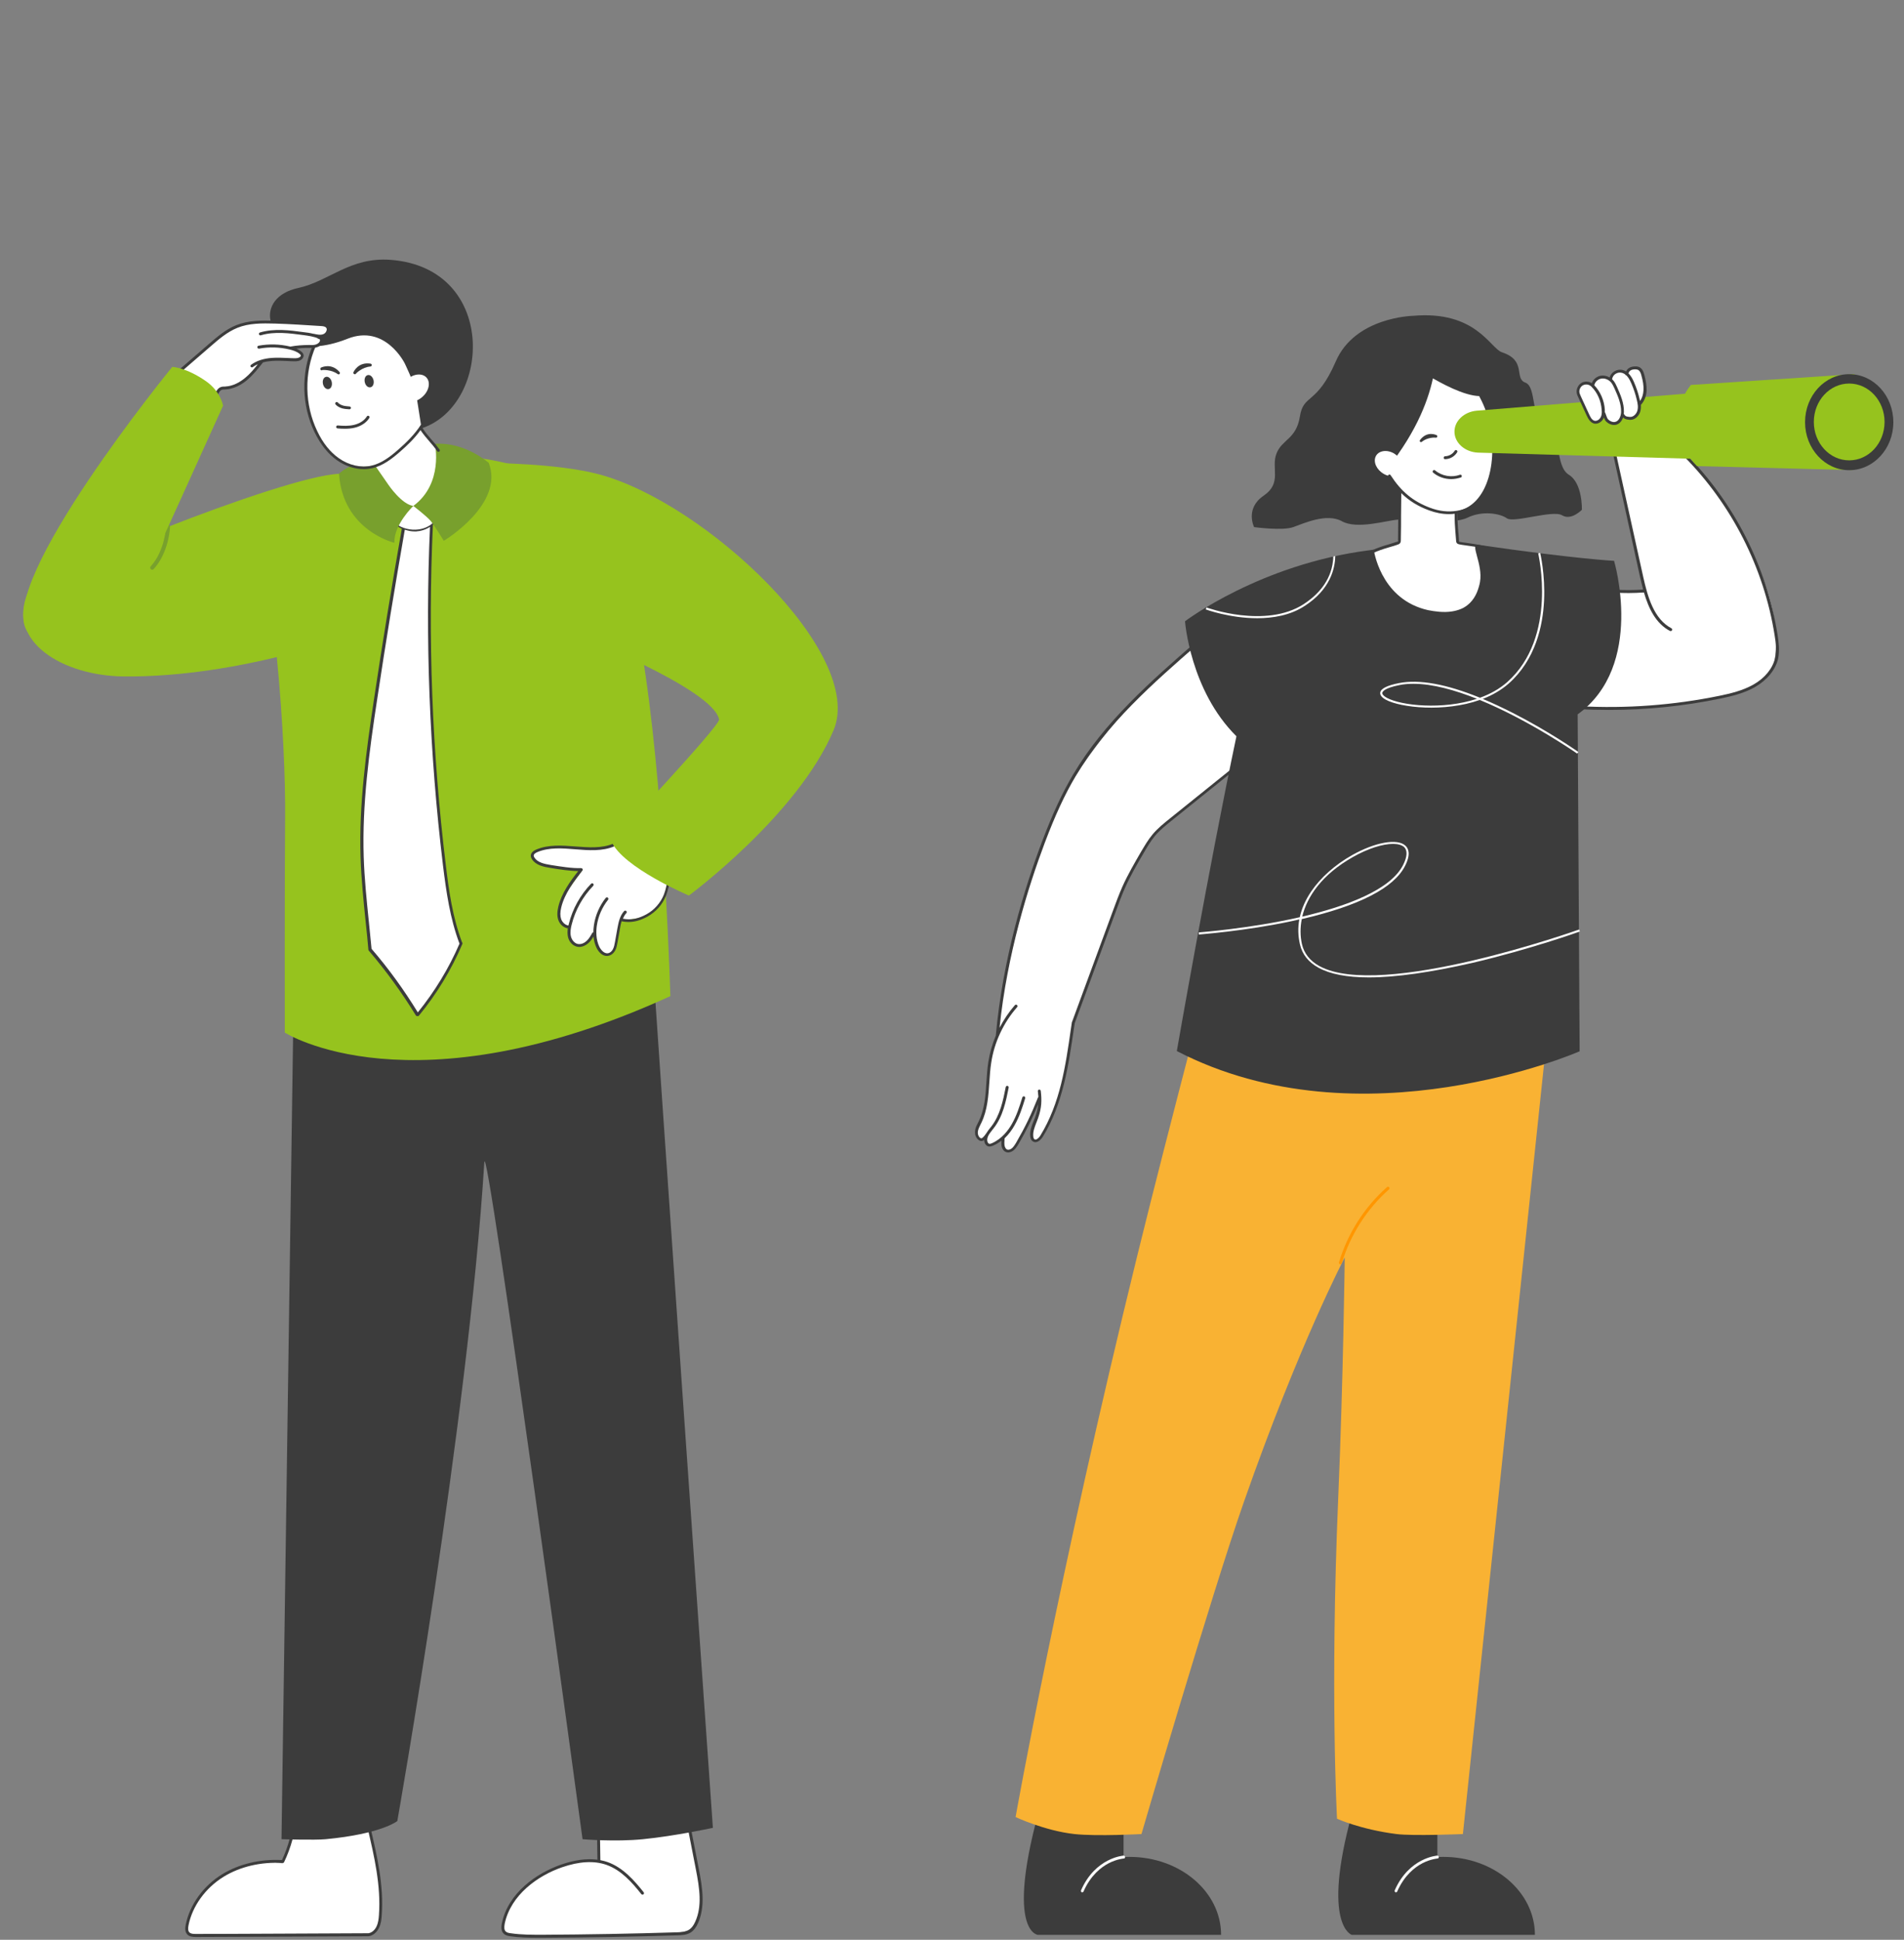 <?xml version="1.0" encoding="utf-8"?>
<!-- Generator: Adobe Illustrator 24.3.0, SVG Export Plug-In . SVG Version: 6.00 Build 0)  -->
<svg version="1.1" xmlns="http://www.w3.org/2000/svg" xmlns:xlink="http://www.w3.org/1999/xlink" x="0px" y="0px"
	 viewBox="0 0 1626 1656.4" style="enable-background:new 0 0 1626 1656.4;" xml:space="preserve">
<rect x="0" y="0" width="1626" height="1656.4" fill="#808080" stroke="none"/>
<style type="text/css">
	.st0{fill:#3C3C3C;}
	.st1{fill:#FAFAFA;}
	.st2{fill:#FFFFFF;}
	.st3{fill:none;stroke:#3C3C3C;stroke-width:2.5;stroke-linecap:round;stroke-miterlimit:10;}
	.st4{fill:none;stroke:#3C3C3C;stroke-width:2.5;stroke-linecap:round;stroke-linejoin:round;stroke-miterlimit:10;}
	.st5{fill:#F9B233;}
	.st6{fill:none;stroke:#FF9600;stroke-width:2.5;stroke-linecap:round;stroke-linejoin:round;stroke-miterlimit:10;}
	.st7{fill:#96C31E;}
	.st8{fill:#78A02D;}
	.st9{fill:#FF9600;}
</style>
<g id="Ebene_x5F_1">
</g>
<g id="Ebene_2">
	<g id="Frau">
		<g id="Schuhe">
			<g id="Schuh_x5F_rechts">
				<path class="st0" d="M1227.5,1549.2v36.6c1.7-0.1,3.4-0.2,5.1-0.2c43.2,0,78.2,29.8,78.2,66.6h-83.3h-73.1c0,0-25.9-8.1,0-103
					C1159.5,1530.5,1227.5,1549.2,1227.5,1549.2z"/>
				<path class="st1" d="M1192.1,1615.9c0.4,0,0.9-0.3,1.1-0.7c6.1-13.9,15.1-20.8,21.6-24.2c7.1-3.6,12.7-4,12.8-4
					c0.7,0,1.2-0.6,1.1-1.3c0-0.7-0.6-1.2-1.2-1.2c-0.2,0-24.1,1.6-36.4,29.6c-0.3,0.6,0,1.4,0.6,1.7
					C1191.8,1615.9,1191.9,1615.9,1192.1,1615.9z"/>
			</g>
			<g id="Schuh_x5F_links">
				<path class="st0" d="M959.5,1549.2v36.6c1.7-0.1,3.4-0.2,5.1-0.2c43.2,0,78.2,29.8,78.2,66.6h-83.3h-73.1c0,0-27.1-2,0-103
					C891.4,1530.4,959.5,1549.2,959.5,1549.2z"/>
				<path class="st1" d="M924.2,1615.9c0.4,0,0.9-0.3,1.1-0.7c6.1-13.9,15.1-20.8,21.6-24.2c7.1-3.6,12.7-4,12.8-4
					c0.7,0,1.2-0.6,1.1-1.3c0-0.7-0.6-1.2-1.2-1.2c-0.2,0-24.1,1.6-36.4,29.6c-0.3,0.6,0,1.4,0.6,1.7
					C923.8,1615.9,924,1615.9,924.2,1615.9z"/>
			</g>
		</g>
		<g id="Arm_x5F_links">
			<path class="st2" d="M987.7,709.8c24.7-22.5,132.4-104.9,132.4-104.7l-41.9-99.4c0,0-144.7,92.8-186.7,211.8
				c-34.3,97.1-39.5,166-39.3,166.3c-8.2,16.6-8.7,35.8-10.2,54.2c-0.5,5.6-1.1,11.4-3.6,16.5c-1.4,2.7-3.3,5.2-4.5,8
				s-1.4,6.3,0.4,8.8s6.2,2.9,7.8,0.2c-1.6,1.9,0.1,5.2,2.5,5.9c2.4,0.7,5-0.5,7.1-1.9c2.8-1.8,5.3-4.2,6.7-6.6
				c-0.1,2.6-1.2,5.1-1.3,7.7s0.9,5.6,3.4,6.4c3.2,0.9,5.9-2.4,7.5-5.2c8-13.8,14.9-28.3,20-43c0.4,8-1,16-4.1,23.4
				c-1.7,4-3.9,8.1-3.1,12.3c0.3,1.8,1.6,3.8,3.5,3.9c1.2,0.1,2.2-0.6,3.1-1.4c2-1.7,3.5-3.8,4.6-6c10-19.5,16.4-40.8,19.3-62.1
				c2.4-8.7,2.2-18,4.2-26.8c1.1-4.8,2.8-9.4,4.5-14c6.5-17.7,13.1-35.4,19.7-53.3c4-10.9,8-21.7,12-32.6c2-5.5,4.1-11,6.4-16.5
				c6.8-15.9,15.8-30.8,24.7-45.5C984.2,713.6,986.2,711.2,987.7,709.8z"/>
			<path class="st0" d="M1074.6,639.8c-0.4-0.5-1.2-0.6-1.8-0.2l-73.7,59.3c-5.1,4.1-10.5,8.4-14.8,13.6c-3.9,4.6-6.9,9.9-9.9,14.9
				c-5.5,9.5-11.2,19.3-15.8,29.5c-2.9,6.6-5.5,13.5-7.9,20.1c-5.9,16-11.8,32.1-17.7,48.1c-5.9,16.1-11.8,32.1-17.7,48.1
				c0,0,0,0.1,0,0.1c0,0,0,0.1,0,0.1l-0.7,4.7c-4.7,32.8-9.2,63.8-26.1,91.5c-1.1,1.8-2.7,3.2-3.9,3.5c-0.5,0.1-0.9,0-1.2-0.3
				c-0.5-0.4-0.9-1.2-1-2.4c-0.4-4,1.1-7.8,2.7-11.9c0.5-1.2,1-2.5,1.4-3.7c3.2-9,3.2-15.6,2.3-23.3c-0.1-0.7-0.7-1.2-1.4-1.1
				c-0.7,0.1-1.2,0.7-1.1,1.4c0.2,1.7,0.4,3.3,0.5,4.9c-0.2,0.1-0.3,0.3-0.4,0.5c-5.7,14.4-10.9,25.2-18.6,38.5
				c-1.5,2.5-3,4.9-5.3,5.8c-0.5,0.2-1.4,0.4-2.1,0.2c-1.5-0.4-2.4-2.3-2.6-4c-0.1-1.3-0.1-2.6,0-3.9c0-0.6,0-1.2,0.1-1.8
				c3.7-3.5,6.5-7.5,8.4-10.9c4.2-7.3,6.8-15.4,9.2-23.3c0.2-0.7-0.2-1.4-0.8-1.6c-0.7-0.2-1.4,0.2-1.6,0.8
				c-2.4,7.7-4.9,15.7-9,22.8c-3.1,5.5-8.6,12.7-17,16.4c-0.9,0.4-1.8,0.7-2.5,0.4c-0.6-0.2-1-0.8-1.3-1.7c-0.6-2,0-3.9,1.1-5.9
				c0.4-0.6,0.8-1.2,1.3-1.9c0,0,0-0.1,0.1-0.1c0.6-0.8,1.3-1.7,1.9-2.5c0.3-0.3,0.6-0.7,0.8-1c8-10.1,10.6-23.2,12.9-34.8
				c0.1-0.7-0.3-1.3-1-1.5c-0.7-0.1-1.3,0.3-1.5,1c-2.2,11.3-4.8,24.1-12.4,33.8c-0.3,0.3-0.5,0.7-0.8,1c-1.2,1.5-2.4,3-3.4,4.7
				c-1.6,2.3-3.2,4.2-4.2,4.3c-0.1,0-0.5,0.1-1.2-0.5c-1.5-1.2-2.2-3.5-1.7-5.9c0.4-1.9,1.3-3.6,2.2-5.5c0.2-0.5,0.5-1,0.7-1.4
				c5.2-10.7,6-22.9,6.8-34.6c0.4-5.5,0.7-11.2,1.6-16.7c2.6-17.4,10.5-34.2,22.1-47.4c0.5-0.5,0.4-1.3-0.1-1.8
				c-0.5-0.5-1.3-0.4-1.8,0.1c-5.1,5.8-9.5,12.4-13.1,19.3c6.5-62.9,24.4-120.1,38.5-157.6c9-23.9,17.2-41.5,26.5-57.3
				c26.5-44.7,66.1-79.3,104.5-112.8c0.5-0.5,0.6-1.2,0.1-1.8c-0.5-0.5-1.2-0.6-1.8-0.1c-38.5,33.6-78.4,68.4-105,113.4
				c-9.4,15.9-17.6,33.6-26.7,57.7c-14.7,39-33.4,99.3-39.3,165.2c0,0,0,0,0,0c-3,7.2-5.2,14.8-6.4,22.5c-0.9,5.6-1.2,11.4-1.6,16.9
				c-0.7,11.5-1.5,23.3-6.5,33.6c-0.2,0.5-0.5,0.9-0.7,1.4c-1,1.9-2,3.9-2.4,6.1c-0.7,3.3,0.4,6.6,2.6,8.4c0.9,0.7,1.7,1.1,2.6,1.1
				c0.2,0,0.3,0,0.5,0c0.7-0.1,1.4-0.4,2-0.9c0,0.7,0.1,1.4,0.3,2.1c0.5,1.6,1.5,2.8,2.8,3.3c0.5,0.2,1,0.2,1.4,0.2
				c1.1,0,2.1-0.4,3-0.7c2.7-1.2,5.1-2.6,7.2-4.3c-0.1,1.2-0.1,2.4,0,3.7c0.2,2.4,1.5,5.4,4.4,6.2c0.4,0.1,0.9,0.2,1.3,0.2
				c0.8,0,1.6-0.2,2.4-0.5c3.1-1.2,4.9-4.1,6.6-6.9c6.7-11.6,11.8-21.8,16.7-33.8c-0.3,3.3-1.1,6.8-2.5,10.8
				c-0.4,1.2-0.9,2.4-1.4,3.6c-1.7,4.2-3.4,8.5-2.9,13.1c0.2,1.9,0.9,3.3,2,4.1c0.7,0.5,1.5,0.8,2.4,0.8c0.3,0,0.5,0,0.8-0.1
				c2.3-0.4,4.4-2.7,5.6-4.6c17.2-28.1,21.9-60.8,26.5-92.4l0.7-4.5c5.8-15.9,11.7-31.9,17.6-47.9c5.9-16.1,11.9-32.2,17.7-48.1
				c2.4-6.6,4.9-13.4,7.8-19.9c4.5-10.1,10.2-19.9,15.7-29.3c2.9-5,5.9-10.1,9.6-14.6c4.2-5,9.4-9.2,14.5-13.3l73.7-59.3
				C1074.9,641.1,1075,640.3,1074.6,639.8z"/>
		</g>
		<g id="Kopf">
			<path class="st0" d="M1206.5,269.7c0,0-49.3,1-65.7,38.8s-27.6,27.5-30.7,47.1s-15.2,19.3-20,31.7s5.1,25.1-11,36
				c-16.1,11-8.1,26.8-8.1,26.8s24.2,3.3,33.4,0c9.3-3.3,28.6-12.2,41.6-5s37.9-0.7,48-1.4c10.1-0.8,46.4,4.7,59.1-1.6
				c12.7-6.3,28-3.7,33.8,0.5c5.8,4.2,39.2-7.4,47.1-2.6s16.9-4.7,16.9-4.7s0.8-22.6-11.1-29.9c-12-7.4-5.8-34.9-19.4-40.8
				c-13.6-5.9-7.8-34.3-17.8-37.9c-9.9-3.7,1.5-18.9-20-25.9C1272.6,297.4,1260.4,264.9,1206.5,269.7z"/>
			<path class="st2" d="M1178.2,391.9c16.5,35.9,49.7,54.6,74.1,41.8c24.5-12.8,27.6-58.3,14.5-88.1c-15.9-36.2-49.7-54.6-74.1-41.8
				C1168.2,316.6,1161.7,356,1178.2,391.9z"/>
			<path class="st0" d="M1268.4,337.8c0,0-14.9-31.6-32.7-39.5c-3.8-1.7-6.9-2.9-9.5-3.7c-0.3-4.3-0.8-6.5-0.8-6.5s-63,16.8-62.6,54
				c0.4,37.2,17.4,63.6,17.4,63.6c27.6-32.9,39-61.7,43.5-82.6C1237,330.7,1256.6,340.4,1268.4,337.8z"/>
			<path class="st2" d="M1181.8,404.7c6.2,3.5,13.2,2.4,15.6-2.4c2.4-4.8-1.8-12.1-6.9-15.1c-6.2-3.6-13.2-2.4-15.6,2.4
				C1172.5,394.5,1175.6,401.2,1181.8,404.7z"/>
			<path class="st2" d="M1196.6,537.7l30,3.4c5.3,0,63.9-24.9,69.1-42c8.2-27-33.1-33.6-46.8-35c-2.4-0.3-4.3-2.4-4.3-5.1v-37.6
				c0-11.4-8.7-20.7-19.4-20.7h-11c-10.7,0-19.4,9.3-19.4,20.7v37c0,3.1-2,5.7-4.8,6.5c-8.7,2.3-26.4,7.8-25.6,13.3
				C1167.2,497.1,1190.7,537.7,1196.6,537.7z"/>
			<path class="st0" d="M1290.1,474.6c-15.1-8-29.5-9.9-38.1-11.1c-2.3-0.3-4.1-0.5-5.3-0.8c-0.1,0-0.5-0.1-0.6-0.2
				c0-0.1-0.1-0.4-0.1-0.6c-0.2-3.9-0.5-6.5-0.7-8.8c-0.4-4.3-0.6-7.1-0.5-14.5c0,0,0,0,0,0c7.7-1.3,14.9-4.7,20.6-10.1
				c0.5-0.5,0.5-1.3,0.1-1.8c-0.5-0.5-1.3-0.5-1.8-0.1c-11,10.3-26.9,12.9-42.4,7c-14.7-5.5-24.7-13.9-33.7-27.8
				c-0.4-0.6-1.1-0.8-1.7-0.4c-0.6,0.4-0.7,1.1-0.4,1.7c2.8,4.3,5.7,8.2,8.8,11.5c-0.2,8-0.2,14.7-0.2,21.2c0,6.5-0.1,13.2-0.2,21.3
				c0,0.3,0,0.9-0.2,1.1c-0.1,0.2-0.7,0.4-1,0.5c-1.8,0.6-3.8,1.2-6,1.9c-6.9,2-15.5,4.6-24.9,10.8c-0.6,0.4-0.7,1.2-0.3,1.7
				c0.2,0.4,0.6,0.6,1,0.6c0.2,0,0.5-0.1,0.7-0.2c9-6,17.1-8.4,24.2-10.5c2.1-0.6,4.2-1.2,6.1-1.9c0.6-0.2,1.6-0.5,2.2-1.4
				c0.6-0.8,0.6-1.8,0.6-2.5c0.2-8.1,0.2-14.9,0.2-21.4c0-5.8,0.1-11.7,0.2-18.7c6.6,6.5,14.2,11.2,23.7,14.7
				c5.6,2.1,11.4,3.2,17,3.2c1.7,0,3.3-0.1,4.9-0.3c-0.1,7.2,0.2,10.1,0.5,14.4c0.2,2.3,0.4,4.9,0.7,8.7c0,0.5,0.1,1.3,0.6,1.9
				c0.6,0.8,1.5,1,2,1.1c1.4,0.3,3.2,0.6,5.6,0.9c8.4,1.1,22.5,3,37.3,10.8c0.2,0.1,0.4,0.1,0.6,0.1c0.4,0,0.9-0.2,1.1-0.7
				C1290.9,475.7,1290.7,474.9,1290.1,474.6z"/>
			<g id="Gesicht">
				<path class="st0" d="M1226.7,373.7c0.3-0.1,0.6-0.4,0.7-0.7c0.2-0.6-0.1-1.3-0.7-1.5c-0.3-0.1-7.9-3.8-14,4.2
					c-0.4,0.5-0.3,1.2,0.1,1.6c0.5,0.4,1.1,0.3,1.5-0.1c4.8-3.9,11.3-3.6,11.6-3.5C1226.3,373.7,1226.5,373.7,1226.7,373.7z"/>
				<path class="st0" d="M1239.3,409.1c-5.6,0-11.1-1.9-15.4-5.5c-0.5-0.4-0.6-1.2-0.1-1.8c0.4-0.5,1.2-0.6,1.8-0.1
					c5.7,4.8,14.1,6.3,21.1,3.7c0.6-0.2,1.4,0.1,1.6,0.7c0.2,0.6-0.1,1.4-0.7,1.6C1244.8,408.6,1242,409.1,1239.3,409.1z"/>
				<path class="st0" d="M1234.1,392.1c-0.7,0-1.2-0.5-1.2-1.2c0-0.7,0.5-1.3,1.2-1.3c3.3-0.1,6.5-1.9,8.2-4.7
					c0.4-0.6,1.1-0.8,1.7-0.4c0.6,0.4,0.8,1.1,0.4,1.7C1242.2,389.8,1238.3,392,1234.1,392.1
					C1234.1,392.1,1234.1,392.1,1234.1,392.1z"/>
			</g>
		</g>
		<g id="Hose">
			<path class="st5" d="M1324.8,849.8l-75.5,716.3c0,0-42.7,1.8-56.7,0c-30.8-3.9-50.8-13.1-50.8-13.1s-6-109.5,1-273.2
				c4.4-103.5,5.6-206.1,5.6-206.1s-38.9,74-86.1,208.7c-28.4,81.1-87.5,283.7-87.5,283.7s-37.8,2.1-57.3,0
				c-25.3-2.8-50.2-14.5-50.2-14.5s36.1-203.5,103.9-479.3c27.4-111.4,71.6-277.9,71.6-277.9L1324.8,849.8z"/>
			<path class="st9" d="M1144.7,1079.6c-0.1,0-0.2,0-0.4-0.1c-0.7-0.2-1-0.9-0.8-1.6c7.3-24.5,21.8-47.3,41-64.2
				c0.5-0.5,1.3-0.4,1.8,0.1c0.5,0.5,0.4,1.3-0.1,1.8c-18.8,16.6-33.1,38.9-40.3,63C1145.7,1079.2,1145.2,1079.6,1144.7,1079.6z"/>
		</g>
		<g id="Arm_x5F_rechts">
			<path class="st2" d="M1313.7,603.5c0,0,191.6,11.7,201.2-36.3c16.8-83.5-87.4-194.3-87.4-194.3l-52.8-1.3l30.1,134
				c-2.4,0.3-111.6-4.3-111.6-4.3L1313.7,603.5z"/>
			<path class="st0" d="M1376.7,383.8c-0.1-0.7,0.3-1.3,1-1.5c0.7-0.1,1.3,0.3,1.5,1l24.1,109.3c3.8,17.1,9.1,36,24.1,43.9
				c0.6,0.3,0.8,1.1,0.5,1.7c-0.2,0.4-0.7,0.7-1.1,0.7c-0.2,0-0.4,0-0.6-0.1c-12.2-6.4-18.3-19.3-22.3-32.9c-4.3,0.3-8.6,0.5-13,0.5
				c-4,0-7.9-0.1-11.8-0.4c-0.7,0-1.2-0.6-1.2-1.3c0-0.7,0.6-1.2,1.3-1.2c8,0.5,16,0.5,24-0.1c-0.9-3.4-1.7-6.9-2.5-10.2
				L1376.7,383.8z M1518,541.9c-9.2-57.9-37-112.8-78.4-154.3c-0.5-0.5-1.3-0.5-1.8,0c-0.5,0.5-0.5,1.3,0,1.8
				c41,41.2,68.6,95.5,77.7,153c1,6.1,1.9,13.1,0.4,19.5c-2,8.8-8.7,17.1-18.4,22.6c-9.1,5.2-19.7,7.7-28.9,9.6
				c-39.4,8.1-79.8,11.1-120,8.9c-0.7,0-1.3,0.5-1.3,1.2s0.5,1.3,1.2,1.3c8.6,0.5,17.2,0.7,25.8,0.7c31.8,0,63.7-3.2,94.9-9.7
				c9.4-1.9,20.3-4.5,29.7-9.9c10.2-5.9,17.4-14.7,19.6-24.2C1519.9,555.4,1519,548.2,1518,541.9z"/>
		</g>
		<g id="Fernrohr">
			<path class="st7" d="M1604,336.2l-20.6-16.7l-139.4,9.2c-1.9,2.4-3.6,4.9-5,7.5l-178,14.5c-5.4,0.5-10.1,2.7-13.5,5.9
				c-3.4,3.2-5.4,7.4-5.4,12c0,9.5,8.8,17.4,20.1,17.9l181.5,5.2c1.7,2.2,3.5,4.3,5.5,6.3l132.8,3.4c0.4-0.4,0.9-0.8,1.3-1.2
				l21.7-13.9l9-28L1604,336.2z"/>
			<path class="st0" d="M1579.2,319.5c-20.8,0-37.7,18.3-37.7,41c0,22.6,16.9,41,37.7,41s37.7-18.3,37.7-41
				C1616.9,337.8,1600,319.5,1579.2,319.5z M1579.2,393.1c-16.7,0-30.2-14.7-30.2-32.8c0-18.1,13.5-32.8,30.2-32.8
				s30.2,14.7,30.2,32.8C1609.4,378.4,1595.9,393.1,1579.2,393.1z"/>
		</g>
		<g id="Hand_x5F_rechts">
			<path class="st2" d="M1388.6,320.8c0.7-4.2,5-8.1,9-6.8c3.5,1.1,5,5.1,5.7,8.7c1.4,6.7,1.7,13.9-1.3,20c-0.5,1-1.5,2.2-2.6,1.9
				c0.8,4-0.3,8.5-3.6,11c-3.3,2.4-8.6,1.9-10.7-1.7c-0.1,4-4.1,7.5-8.1,7c-4-0.4-7.1-4.7-6.4-8.6c-0.9,2.2-1.9,4.5-3.6,6.2
				c-1.8,1.6-4.5,2.4-6.6,1.3c-1.5-0.8-2.5-2.4-3.3-3.9c-2.5-4.7-5-9.5-7.3-14.4c-1.2-2.5-2.4-5.1-2.2-7.8c0.2-2.7,2.1-5.6,4.7-5.4
				c1.7-0.6,3.6-0.6,5.3,0c0.4,0.2,0.9,0.4,1.3,0.3c0.8-0.1,1.3-1,1.7-1.7c1.4-2.4,3.9-4.2,6.6-4.8c2.7-0.6,5.7,0.1,8,1.8
				c0.6-2.9,2.9-5.3,5.7-6.2C1383.9,316.8,1387.2,317.5,1388.6,320.8z"/>
			<path class="st0" d="M1404.3,320.3c-0.6-2.3-1.4-4.8-3.5-6.3c-1-0.7-2.3-1.1-3.8-1.1c-4.2-0.1-7.1,1.4-8.3,4.3
				c-0.7-0.4-1.4-0.8-2.2-1c-2.7-0.9-5.6-0.5-8,1c-1.9,1.2-3.3,3-3.9,5.1c-2.3-1.3-4.9-1.9-7.5-1.5c-3.6,0.6-6.6,3.2-7.7,6.4
				c-2.5-1.6-5.8-1.8-8.4-0.5c-3.1,1.6-5,5.3-4.5,8.7c0.2,1.6,0.9,3,1.5,4.2l7,15.2c1,2.1,2.8,6,6.4,6.9c0.4,0.1,0.9,0.1,1.3,0.1
				c2.7,0,5.2-1.9,6.4-4c0.2-0.4,0.4-0.9,0.6-1.3c0.5,1.3,1,2.6,2.1,3.6c1.9,1.8,4.3,2.8,6.5,2.8c0.5,0,0.9,0,1.4-0.1
				c3.2-0.6,5.3-3.2,6.4-6.3c1.4,1.4,2.7,1.7,5.6,2c0.2,0,0.5,0,0.7,0c4,0,7.2-3.4,8.3-6.8c0.6-2,0.7-4,0.6-6
				c2.9-3,4.6-7.3,4.9-12.2C1406.3,328.9,1405.4,324.4,1404.3,320.3z M1366.8,356.6c-0.9,1.6-3,3.1-5,2.7c-2.3-0.5-3.6-3.1-4.7-5.5
				l-7-15.2c-0.5-1.2-1.1-2.4-1.3-3.6c-0.3-2.4,1-5,3.2-6.1c0.8-0.4,1.7-0.6,2.6-0.6c1.6,0,3.1,0.6,4.2,1.6c0.1,0.1,0.1,0.1,0.2,0.2
				c0.1,0.1,0.1,0.1,0.2,0.2c5,5,8.1,12.1,8.6,19.6C1368.1,352.8,1367.8,355,1366.8,356.6z M1379.2,360.3c-1.8,0.4-3.9-0.4-5.7-2
				c-0.9-0.9-1.3-2.1-1.8-3.5c-0.3-0.9-0.6-1.8-1.1-2.7c0-0.1-0.1-0.1-0.1-0.1c0-0.7,0-1.4,0-2.2c-0.5-7.9-3.8-15.4-9-20.8
				c0.5-2.8,3.1-5.2,6-5.7c3.1-0.5,6.5,0.9,8.6,3.6c1.1,1.4,1.9,3.2,2.7,4.9c2.7,6.1,5.8,12.9,5.6,20
				C1384.3,355.3,1382.6,359.7,1379.2,360.3z M1398.2,351c-0.9,2.7-3.5,5.3-6.4,5c-3-0.3-3.6-0.3-5.1-2.6c0.1-0.6,0.1-1.1,0.1-1.7
				c0.2-7.6-3-14.7-5.8-21.1c-0.8-1.8-1.7-3.7-3-5.4c-0.4-0.5-0.9-1-1.3-1.4c0.3-1.9,1.4-3.6,3-4.6c1.8-1.1,3.9-1.4,5.9-0.7
				c3.9,1.3,6.1,5.5,7.6,9c1.9,4.5,3.5,9.1,4.6,13.9C1398.6,344.5,1399.2,347.9,1398.2,351z M1403.5,333.4c-0.2,3.5-1.2,6.6-2.9,9
				c-0.1-0.5-0.2-1.1-0.4-1.6c-1.1-4.9-2.7-9.7-4.7-14.3c-1.1-2.6-2.6-5.5-4.8-7.7c0.7-2.4,2.7-3.5,6.2-3.4c0.7,0,1.6,0.2,2.4,0.7
				c1.4,1,2.1,3,2.5,4.8C1402.9,324.9,1403.8,329.1,1403.5,333.4z"/>
		</g>
		<g id="Shirt">
			<path class="st0" d="M1378.4,478.9c0,0-33.8-1.7-116.1-13.7c-7.4-1.1,4.3,16.4,1.6,31.7c-0.2,1.3-0.5,2.6-0.9,3.9
				c-1.9,7-5.5,13.4-11.9,17.4c-1.1,0.7-2.2,1.3-3.5,1.8c-4.8,2-10.8,3-18.4,2.4c-3.4-0.3-6.7-0.8-9.7-1.4c-1.2-0.3-2.4-0.6-3.5-0.9
				c-37.6-10.7-42.8-50.7-42.8-50.7s-1.4,0.1-4,0.5c-93,11.8-157.2,60.6-157.2,60.6s4.3,59,43.9,98.2
				c-23.2,110-50.9,268.8-50.9,268.8c157.9,81.7,344,0.2,344,0.2l-1.7-287.7C1405.1,568.2,1378.4,478.9,1378.4,478.9z"/>
			<path class="st2" d="M1346.9,643.5c-0.6-0.4-40.6-28.3-83.2-45.8c-30.3,10.7-67.6,6.6-80.2-0.2c-3.5-1.9-5.1-4-4.8-6.1
				c0.5-3.4,5.9-6.1,16-8.1c17.3-3.4,40.5,0.8,69.2,12.5c8.6-3.1,16.6-7.5,23.3-13.4c43.3-38.5,26.5-109.2,26.4-109.9l1.7-0.4
				c0,0.2,4.4,18.3,3.3,40.9c-1,21-7.1,50.2-30.2,70.7c-6.4,5.6-13.9,9.9-22.1,13.1c8.1,3.4,16.6,7.4,25.5,11.9
				c31.1,15.8,55.8,33.2,56.1,33.4L1346.9,643.5z M1207.1,583.9c-4.2,0-8.2,0.3-12,1.1c-12.7,2.5-14.4,5.5-14.6,6.6
				c-0.2,1.3,1.2,2.8,3.9,4.3c12.2,6.6,47.5,10.5,76.9,0.8C1242.6,589.3,1223.5,583.9,1207.1,583.9z"/>
			<path class="st2" d="M1073.6,527.9c-23.3,0-43.6-7.4-43.9-7.5l0.6-1.7c0.5,0.2,50.3,18.3,83-2.8c9.4-6.1,21.3-16.7,24.5-33.2
				c0.5-2.7,0.8-5.2,0.8-7.5l1.7-0.4c-0.2,10.9-4.4,28.6-26.1,42.6C1102,525.4,1087.3,527.9,1073.6,527.9z"/>
			<path class="st2" d="M1169,834.6c-18.7,0-33.1-2.8-43.1-8.3c-8.5-4.7-13.9-11.4-15.8-20.1c-1.6-7.1-1.8-14.1-0.5-21.1
				c-2,0.5-4.1,0.9-6.2,1.4c-40.1,8.6-79.3,11.4-79.6,11.5l-0.1-1.8c0.8-0.1,43.8-3.3,86.3-13c1.6-7.4,4.9-14.8,9.7-21.9
				c8-11.8,20.3-22.8,34.8-31c19.8-11.2,39-14.6,45.8-8.1c2.6,2.4,4.6,7.4-0.4,17.2c-9.5,18.8-39.1,34-88.2,45.4
				c-1.5,7.6-1.3,14.8,0.1,21.2c1.8,8.1,6.9,14.5,14.9,18.9c52.8,29,220.2-30.6,221.9-31.2l0.6,1.7c-0.4,0.2-42.8,15.3-91.3,26.7
				C1221.9,830.3,1192.1,834.6,1169,834.6z M1189.6,720.6c-8.8,0-21.5,4-34.2,11.2c-26.5,15-39.2,33.8-43.3,50.9
				c37.6-8.8,75.4-22.7,86.2-44.2c3.5-7,3.8-12.3,0.8-15.2C1197.1,721.5,1193.8,720.6,1189.6,720.6z"/>
		</g>
	</g>
	<g id="Mann">
		<g id="Schuhe_1_">
			<g id="Schuh_x5F_rechts_1_">
				<path class="st2" d="M509.9,1569.6c1.5,6.4,1.9,13.1,1,19.7c-28-1.9-56.7,11.5-73.1,34.3c-5.2,7.2-9.3,16.2-7.1,24.7
					c0.4,1.3,0.9,2.7,2.1,3.5c1,0.7,2.4,0.8,3.6,0.8c4.3,0.2,8.6,0.3,13.4,0.6c29.3-0.4,58.7-0.8,88-1.3c13.9-0.2,27.8-0.4,41.6-1.7
					c3.2-0.3,6.5-0.7,9.3-2.3c6.6-3.7,8.2-12.4,9-19.4c1.3-4.7,0.7-9.7,0.1-14.6c-2.2-17.6-5.4-35.2-9.4-52.5"/>
				<path class="st0" d="M596.7,1595.4l-7-35.9c-0.1-0.7-0.8-1.1-1.5-1c-0.7,0.1-1.1,0.8-1,1.5l7,35.9c3.3,16.8,5.5,31.9-0.5,45.1
					c-1.5,3.4-3.3,5.6-5.4,6.9c-2.9,1.8-6.8,2-10.1,2.1c-38,1.2-76.5,1.9-114.4,2.1c-8.6,0-18.4,0.1-27.7-1.3
					c-1.6-0.2-3.2-0.5-4.2-1.5c-1.3-1.2-1.5-3.4-0.9-6.6c5.2-24.8,28.6-41.2,48.9-48.2c14.7-5.1,27.5-5.8,38-2.1
					c12.7,4.5,22,15.2,29.8,25c0.4,0.5,1.2,0.6,1.8,0.2c0.5-0.4,0.6-1.2,0.2-1.8c-8-10-17.6-21.1-30.9-25.8c-1.9-0.7-4-1.2-6.1-1.6
					l-0.3-20.6c0-0.7-0.6-1.3-1.3-1.2c-0.7,0-1.2,0.6-1.2,1.3l0.3,20.1c-9.2-1.2-19.6,0.2-31.1,4.2c-20.9,7.3-45.2,24.2-50.5,50.1
					c-0.9,4.2-0.3,7.1,1.6,8.9c1.5,1.5,3.7,1.9,5.6,2.2c7.8,1.1,15.9,1.3,23.3,1.3c1.6,0,3.2,0,4.8,0c38-0.2,76.5-0.9,114.5-2.1
					c3.5-0.1,7.8-0.2,11.4-2.4c2.5-1.6,4.6-4.2,6.3-8C602.3,1628.1,600.1,1612.6,596.7,1595.4z"/>
			</g>
			<g id="Schuh_x5F_links_1_">
				<path class="st2" d="M249.4,1567.5c-1.4,7.9-4,15.7-8.2,23.6c-19.8-4.2-40.2,3.9-56.9,15.3c-3.1,2.1-6.1,4.4-8.8,7
					c-7.5,7.4-11.7,17.5-15,27.5c-0.8,2.5-1.6,5.1-0.9,7.7c0.7,2.5,3.5,4.6,6.2,3.2c21.9,2.2,43.9-1,65.8-0.1
					c8.4,0.4,16.9,1.3,25.2,0.6c5.7-0.5,26.2,0.2,30.8,0.4c5.5,0.3,11-1.1,16.5-0.9c3.5,0.1,7.1,0.8,10.5,0c6.1-1.4,10.6-8,9.9-13.7
					c3.1-26.3-3.6-52.7-10.3-78.4"/>
				<path class="st0" d="M168.9,1654c-0.8,0-1.4,0-1.8,0c-2.5,0-5.1-0.2-7-2c-2.4-2.3-2-6-1.5-8.5c3.4-17,15-33.1,31-43
					c14.3-8.8,32.5-13.2,51.2-12.2c2.7-5.8,4.9-11.7,6.6-18.2c0.2-0.7,0.9-1.1,1.5-0.9c0.7,0.2,1.1,0.9,0.9,1.5
					c-1.9,6.9-4.2,13.2-7.2,19.4c-0.2,0.5-0.7,0.7-1.2,0.7c-18.5-1.1-36.4,3.1-50.5,11.8c-15.4,9.5-26.6,25-29.9,41.3
					c-0.6,3.1-0.4,5.1,0.8,6.2c1.2,1.2,3.1,1.3,5.2,1.3c9.6,0.1,139.2-0.6,147.6-0.6c2.8-0.4,5.4-2.6,6.9-5.7
					c1.5-3.1,1.9-6.7,2.1-9.8c1.8-25.2-4-50.2-9.7-74.4c-0.2-0.7,0.3-1.3,0.9-1.5c0.7-0.2,1.3,0.3,1.5,0.9
					c5.7,24.4,11.6,49.6,9.7,75.2c-0.2,3.4-0.6,7.3-2.4,10.8c-1.9,3.9-5.2,6.6-8.9,7.1c-0.1,0-0.1,0-0.2,0
					C307.6,1653.4,187.4,1654,168.9,1654z"/>
			</g>
		</g>
		<path id="Hose_1_" class="st0" d="M555,785.6c0,0,11.1,167.8,53.8,775.2c0,0-32.3,7-59.7,9.7c-23.9,2.4-51.6,0-51.6,0
			s-82.2-606.3-83.9-577.9c-13.7,219.9-74.3,562.4-74.3,562.4s-13.5,11-61.2,15.5c-9.4,0.9-37.7,0-37.7,0L251,835.4L555,785.6z"/>
		<g id="Oberteil">
			<path class="st7" d="M551.3,576.6C535.3,466,509.7,397,389,389.2c-21.8-1.4-58.8,5.3-92,19c-1.7-2.4-4.1-3.8-7.4-3.6
				c-48.1,1.8-259.6,87.7-265.7,101.4c-18.6,42,30,71,81.4,71.6c51.4,0.6,101.4-9.3,131.1-16.5c5.3,53.7,7.4,106.1,7.1,136.9
				c-0.5,57.4-0.3,183.7-0.3,183.7s108.3,69.8,329.3-31.1C572.4,850.5,568.2,692.7,551.3,576.6z"/>
			<path class="st8" d="M130,486.5c-0.4,0-0.8-0.1-1.2-0.5c-0.7-0.6-0.7-1.7-0.1-2.4c12.2-13.3,13.1-33.8,13.1-34
				c0-0.9,0.8-1.7,1.8-1.6c0.9,0,1.7,0.8,1.6,1.8c0,0.9-1,22-14,36.2C130.9,486.3,130.5,486.5,130,486.5z"/>
		</g>
		<g id="Hand_x5F_rechts_1_">
			<path class="st2" d="M524,721.5c-20.3,9.5-45.9-4.7-66.1,4.9c-0.8,0.4-1.7,0.9-2.3,1.6c-1.2,1.6-0.8,3.9,0.3,5.6
				c3,4.8,9.5,5.9,15.2,6.4c8.9,0.8,17.7,1.7,26.6,2.5c-2.7,3.7-5.4,7.5-8.1,11.2c-5.3,7.3-10.7,15.1-11.5,24.1
				c-0.3,3,0.1,6.2,1.5,8.9c1.5,2.7,4.2,4.8,7.5,4.3c-1.6,4.4-0.6,9.7,2.5,13.2c0.8,0.9,1.6,1.6,2.7,2.1c2.3,1,5.1,0.4,7.2-0.9
				c2.1-1.4,3.7-3.4,5.3-5.3c1.3-1.6,2.6-3.3,4-5.1c-0.4,4.2-0.7,8.6,1.5,12.2c0.8,1.3,1.8,2.4,2.7,3.6c0.9,1.2,1.6,2.5,2.9,3.4
				c2.6,1.8,6.5,0.4,8-2.3c0.8-1.4,1.1-3,1.4-4.5c1.4-7.5,2.9-14.9,4.3-22.5c11.1,1.1,23.1-1.4,30.9-9.3c3.2-3.3,5.6-7.4,7.2-11.7
				c1.6-4.3,2.6-8.8,2.9-13.4"/>
			<path class="st0" d="M571.6,749.6c-0.7-0.1-1.3,0.3-1.4,1c-0.8,4.5-1.6,9.1-3.3,13.4c-2.8,7-8.2,13.1-14.8,16.7
				c-7.1,3.9-13.3,5.1-20.1,3.8c0.7-1.8,1.6-3.4,2.9-4.8c0.5-0.5,0.4-1.3-0.1-1.8c-0.5-0.5-1.3-0.4-1.8,0.1
				c-3.8,4.1-4.8,9.9-5.7,14.5l-2.1,11.8c-0.4,2.2-0.8,4.4-1.8,6.3c-1,1.9-2.7,3.2-4.3,3.4c-3.1,0.4-5.8-2.7-7.2-5.4
				c-3.1-6.4-2.9-13.5-2.2-18.3c1.2-8,4.5-15.6,9.6-22c0.4-0.5,0.3-1.3-0.2-1.8c-0.5-0.4-1.3-0.3-1.8,0.2
				c-5.3,6.7-8.8,14.7-10.1,23.2c-0.3,2.2-0.5,4.4-0.5,6.5l-0.6-0.3c-1.6,2.8-3,5.4-5.2,7.4c-1.8,1.7-4.8,3.2-7.7,2.5
				c-3.1-0.8-5.1-3.9-5.7-6.6c-0.7-3.3-0.1-6.9,0.7-9.9c3.1-12.4,9.5-23.9,18.4-33.1c0.5-0.5,0.5-1.3,0-1.8c-0.5-0.5-1.3-0.5-1.8,0
				c-9.2,9.5-15.8,21.4-19,34.2c-0.1,0.5-0.2,1-0.4,1.5c-2.9-0.4-5.3-3-6.2-5.5c-0.9-2.7-0.9-5.9,0.1-10c2.9-12,11-22.4,18.1-31.5
				c0.3-0.4,0.3-0.9,0.1-1.3c-0.2-0.4-0.7-0.7-1.1-0.7c-8.2,0.2-17.3-1.3-26.1-2.7c-5.5-0.9-11.2-2.1-13.9-6.3
				c-0.4-0.7-0.7-1.3-0.6-1.8c0-1.4,2-2.4,3.1-2.9c10-4.2,21.3-3.3,32.3-2.4c11.3,0.9,23.1,1.9,33.6-2.6c0.6-0.3,0.9-1,0.7-1.6
				c-0.3-0.6-1-0.9-1.6-0.7c-10,4.3-21.4,3.3-32.4,2.5c-11.3-0.9-22.9-1.8-33.5,2.6c-3.8,1.6-4.6,3.7-4.7,5.1c0,1,0.3,2.1,1,3.2
				c3.3,5.1,9.8,6.5,15.6,7.4c8,1.3,16.2,2.6,23.9,2.7c-6.9,8.8-14.2,18.8-17,30.4c-1.1,4.6-1.1,8.3,0,11.4c1.3,3.8,4.6,6.6,8.1,7.1
				c-0.3,2.3-0.4,4.7,0.1,7.1c0.9,4.3,3.9,7.6,7.5,8.5c0.7,0.2,1.4,0.3,2.1,0.3c2.7,0,5.5-1.2,7.9-3.3c1.8-1.6,3.1-3.5,4.3-5.6
				c0.4,3.6,1.3,6.9,2.7,9.8c1.7,3.4,4.8,6.8,8.8,6.8c0.3,0,0.6,0,0.9-0.1c2.5-0.3,4.8-2.1,6.2-4.7c1.2-2.2,1.6-4.8,2-7l2.1-11.8
				c0.3-1.9,0.7-4,1.3-6c0,0,0,0,0.1,0c2,0.4,3.9,0.6,5.8,0.6c5.3,0,10.5-1.5,16.2-4.6c7.2-4,12.9-10.3,15.9-18
				c1.8-4.5,2.6-9.3,3.5-13.9C572.8,750.3,572.3,749.7,571.6,749.6z"/>
		</g>
		<g id="Krawatte">
			<path class="st2" d="M393.5,804.3c-9.1,22-21.3,42.8-36.1,61.4c-12.8-19.3-26.6-37.9-41.8-55.2c-3.9-29.3-6.2-59-6.5-88.7
				c-1.7-41,4.7-81.6,11.1-121.8c7.9-49.6,15.7-99.3,23.4-148.9c8.5,2.6,18.2,1,25.5-4c-0.7,1.8-0.7,3.8-0.8,5.8
				c-0.3,11.8-0.7,23.5-1,35.3c-0.6,20.4-1.2,40.8-0.1,61.7c0.5,19.3,1,38.5,1.1,58.2c1.2,19.5,2.4,38.9,3.9,58.7
				c1.7,17.3,3.5,34.6,5,52.1c1.9,17.5,4.3,34.9,6.8,52.2C386.5,782.5,389.7,793.9,393.5,804.3z"/>
			<path class="st0" d="M394.6,804.7c-8-21.1-11.3-44.2-13.9-66.1c-11.7-96.3-15.4-194.1-11-290.6c1.3-1.1,2.5-2.3,3.5-3.6
				c0.4-0.5,0.3-1.3-0.2-1.8c-0.5-0.4-1.3-0.3-1.8,0.2c-3.8,4.9-9.9,8.1-16.1,8.5c-6.2,0.4-12.6-2-17-6.4c-0.5-0.5-1.3-0.5-1.8,0
				s-0.5,1.3,0,1.8c2,2,4.3,3.6,6.9,4.8c0,0.1-0.1,0.1-0.1,0.2c-8.4,47.8-16.4,96.5-23.6,144.6c-6.9,45.9-13,90.8-11.6,135.4
				c0.6,19,2.6,38.2,4.5,56.8c0.8,7.4,1.6,15,2.2,22.5c0,0.3,0.1,0.5,0.3,0.7c14.8,17.3,28.3,35.9,40.2,55.3
				c0.2,0.4,0.6,0.6,1.1,0.6c0.1,0,0.1,0,0.2,0c0.1,0.1,0.3,0.1,0.4,0.1c0.4,0,0.7-0.2,1-0.5c15.2-18.5,27.6-39,37-61
				C395.1,805.6,395,805,394.6,804.7z M356.8,864.5c-11.7-19.1-24.9-37.4-39.5-54.3c-0.7-7.4-1.5-14.8-2.2-22.1
				c-1.9-18.5-3.9-37.7-4.5-56.6c-1.4-44.4,4.6-89.2,11.6-135c7.2-48,15.2-96.5,23.5-144.2c2.7,0.9,5.5,1.5,8.3,1.5c0.5,0,1,0,1.4,0
				c4.2-0.3,8.3-1.6,11.8-3.9c-4.2,96-0.5,193.2,11.1,289.1c2.7,22,6,45.4,14.1,66.8c0,0,0,0,0,0
				C383.3,826.9,371.3,846.6,356.8,864.5z"/>
		</g>
		<path id="Arm_x5F_rechts_1_" class="st7" d="M511.8,405.1c91.3,24.6,227.6,153.5,200,218.6c-30.6,72.4-123.5,141-123.5,141
			s-56.4-23.8-66.2-46.3c0,0,93.1-98.8,92-104.1c-5.3-26.4-124.2-73.1-124.2-73.1l-72.4-145.9C417.5,395.4,475.7,395.4,511.8,405.1z
			"/>
		<path id="Hals" class="st2" d="M378.8,427.3l-9.8,19.9c-11,9-28.4,5.2-35-4l-18.1-48.1c-6.6-9.2-4.5-22.1,4.7-28.8l9.4-6.8
			c9.2-6.6,22.1-4.5,28.8,4.7l24.7,34.3C390.1,407.7,388,420.7,378.8,427.3z"/>
		<path id="Kragen" class="st8" d="M371.4,379c25.8-1.8,46,16.3,46,16.3c13.6,35.3-38.4,66.5-38.4,66.5s-8.5-13.9-11.4-17.2
			C364,440.5,353,432,353,432C379,412.8,371.4,379,371.4,379z M316.6,392.2c0,0-7.7,3.5-12.9,4.6c-8,1.7-14.2,7.7-14.2,7.7
			c3.2,48.6,47.3,59,47.3,59C336.2,448,353,432,353,432c-9.9-1.2-21.2-17.9-21.2-17.9L316.6,392.2z"/>
		<g id="Kopf_2_">
			<path class="st2" d="M370.7,335.2c-9,41.2-40.5,69.1-70.3,62.4c-29.8-6.7-44.5-52.5-37.6-86.6c8.3-41.3,40.5-69.1,70.3-62.4
				C362.8,255.3,379.7,294.1,370.7,335.2z"/>
			<path id="Kopf_1_" class="st0" d="M333.8,221.9c-34.9-2.7-52.9,18.4-79.1,24c-38.1,8.2-28.9,50.1,12.1,49.7
				c-9.8,23.3-9.2,50.6,1.8,73.4c5.1,10.5,11.6,18.7,19.3,24.1c7,4.9,15.1,7.5,22.9,7.5c2.4,0,4.8-0.3,7.1-0.8
				c8.9-2,16.5-7.8,23.4-13.8c6.1-5.3,12.6-11.4,17.8-18.7c2.5,3.7,5,6.6,7.6,9.6c2.2,2.5,4.4,5.1,6.7,8.4c0.2,0.3,0.6,0.5,1,0.5
				c0.3,0,0.5-0.1,0.7-0.2c0.6-0.4,0.7-1.2,0.3-1.7c-2.4-3.3-4.7-6-6.9-8.5c-2.7-3.1-5.2-6-7.7-9.9
				C419.8,345.1,424.7,229,333.8,221.9z M339.7,384.3c-6.6,5.8-13.9,11.3-22.3,13.3c-9,2.1-19.5-0.3-28-6.3
				c-7.4-5.2-13.7-13-18.5-23.2c-10.8-22.5-11.2-49.6-1.3-72.4c8-0.4,17-2.4,27.1-6.4c32.4-12.9,49,21.1,49,21.1s7.4,15.6,8.7,21.1
				c1,4.4,3.9,23.3,5.1,31.1C354,371.2,346.6,378.3,339.7,384.3z"/>
			<g id="Gesicht_1_">
				<path class="st0" d="M303.5,319.5c-0.3,0.1-0.7,0.1-1.1-0.1c-0.6-0.3-0.8-1.1-0.5-1.7c0.2-0.3,3.9-8.8,14.5-7.2
					c0.7,0.1,1.1,0.7,1.1,1.4c-0.1,0.7-0.7,1-1.4,1.1c-6.8,0.6-11.9,5.7-12.1,6C304,319.2,303.8,319.4,303.5,319.5z"/>
				<path class="st0" d="M274.4,316.2c-0.4-0.1-0.7-0.4-0.8-0.8c-0.2-0.6,0.1-1.3,0.7-1.6c0.4-0.1,8.7-4.2,15.7,3.9
					c0.4,0.5,0.4,1.3-0.1,1.7c-0.5,0.5-1.2,0.3-1.7-0.1c-5.5-3.9-12.8-3.4-13.1-3.3C274.9,316.3,274.6,316.3,274.4,316.2z"/>
				<path class="st0" d="M319,324.7c0.6,2.9-0.5,5.6-2.6,6c-2.1,0.5-4.3-1.5-4.9-4.4c-0.6-2.9,0.5-5.6,2.6-6
					C316.2,319.8,318.3,321.8,319,324.7z"/>
				<path class="st0" d="M283.3,326.2c0.6,2.9-0.5,5.6-2.6,6c-2.1,0.5-4.3-1.5-4.9-4.4c-0.6-2.9,0.5-5.6,2.6-6
					C280.5,321.3,282.7,323.3,283.3,326.2z"/>
				<path class="st0" d="M294.5,366.1c-2.2,0-4.3-0.1-6.3-0.3c-0.7-0.1-1.2-0.7-1.1-1.4c0.1-0.7,0.7-1.2,1.4-1.1
					c4.5,0.4,9.3,0.6,13.9-0.5c4.9-1.2,8.7-3.7,10.9-7.2c0.4-0.6,1.1-0.8,1.7-0.4c0.6,0.4,0.8,1.1,0.4,1.7c-2.5,4-7,7-12.4,8.3
					C300.1,365.9,297.3,366.1,294.5,366.1z"/>
				<path class="st0" d="M298.4,349.5C298.4,349.5,298.4,349.5,298.4,349.5c-2.1-0.1-4.2-0.3-6.2-0.8c-2.3-0.7-4.3-1.8-5.6-3.3
					c-0.5-0.5-0.4-1.3,0.1-1.8c0.5-0.5,1.3-0.4,1.8,0.1c1,1.2,2.6,2,4.4,2.6c1.8,0.5,3.7,0.6,5.6,0.8c0.7,0,1.2,0.6,1.2,1.3
					C299.6,349,299.1,349.5,298.4,349.5z"/>
			</g>
			<path id="Ohr" class="st2" d="M360.7,338.9c-5.6,5-13,5.6-16.6,1.5c-3.6-4.1-1-12.2,3.6-16.4c5.5-5,13-5.6,16.6-1.5
				C367.9,326.6,366.3,334,360.7,338.9z"/>
		</g>
		<g id="Hand_x5F_links">
			<path class="st2" d="M154.6,316.6c7.6-6.7,15.1-13.4,22.7-20.1c7.5-6.6,15.2-13.4,24.5-17.2c8.6-3.4,18-4.1,27.3-4.2
				c15.1-0.1,30.1,1.1,45.2,2.4c1.5,0.1,3.1,0.3,4.2,1.3c1.8,1.7,1.3,4.9-0.5,6.7c-1.8,1.7-4.4,2.4-6.8,3.4c1.1,0.4,2.1,0.8,3.2,1.2
				c-1.2,4.3-6.6,5.8-11.1,5.8c-4.5-0.1-9.4-0.9-13.2,1.4c2.2,1,4.3,2.3,6.2,3.8c0.7,0.5,1.3,1.2,1.5,2c0.4,2.3-2.8,3.2-5.1,3.2
				c-5.8-0.1-11.7-0.1-17.5-0.2c-4,0-8.3,0-11.5,2.4c-1.5,1.1-2.7,2.7-3.8,4.2c-5.4,7.2-11.9,14.3-20.7,16.5c-3,0.8-6.2,0.9-9.1,1.9
				c-2.9,1-5.7,3.3-6.2,6.4c0.1,0.1,0.2,0.1,0.3,0.2"/>
			<path class="st0" d="M280.5,278.3c-1.6-1.9-4.1-2.2-6.4-2.3c-12.8-0.8-26-1.6-39.1-2.1c-11.5-0.4-22.7-0.4-33.1,3.7
				c-9.1,3.6-16.5,10.1-23.7,16.3l-27.4,23.7c-0.5,0.5-0.6,1.2-0.1,1.8c0.2,0.3,0.6,0.4,0.9,0.4c0.3,0,0.6-0.1,0.8-0.3l27.4-23.7
				c7-6.1,14.3-12.4,23-15.9c9.9-4,20.9-3.9,32.1-3.6c13,0.4,26.2,1.3,39,2.1c1.8,0.1,3.7,0.3,4.6,1.4c0.7,0.8,0.6,1.7,0.4,2.3
				c-0.3,1.4-1.4,2.7-2.7,3.2c-2.4,1-5.2,0.4-8.4-0.3c-0.1,0-0.2,0-0.3,0c-2.8-0.7-5.7-1.1-8.4-1.4c-11.7-1.6-24.9-3.3-37.1,0.3
				c-0.7,0.2-1,0.9-0.8,1.6c0.2,0.7,0.9,1,1.6,0.8c11.7-3.5,24.7-1.7,36.1-0.2c4.4,0.6,9,1.2,13.1,3c0.4,0.2,0.9,0.4,1.1,0.7
				c0.3,0.4,0.2,1.2,0,1.7c-0.6,1.3-2,2.3-3.8,2.8c-1.6,0.4-3.2,0.4-5,0.3l-0.7,0c-5.1,0-10.3,0.4-15.3,1.3c-0.1,0-0.2,0.1-0.3,0.1
				c-0.1,0-0.2-0.1-0.3-0.1c-8.8-2.1-18.1-2.3-26.9-0.7c-0.7,0.1-1.1,0.8-1,1.5c0.1,0.7,0.8,1.1,1.5,1c8.5-1.6,17.5-1.3,25.9,0.7
				c2.9,0.7,6.2,1.7,8.7,3.8c0.6,0.6,1,1,1,1.4c0,0.3-0.2,0.7-0.5,1c-1.2,1.2-3.3,1.4-5.4,1.3c-1.7,0-3.5-0.1-5.2-0.2
				c-4.4-0.2-8.9-0.4-13.4-0.1c-7.4,0.5-13.4,2.5-18,5.9c-0.6,0.4-0.7,1.2-0.3,1.7c0.2,0.3,0.6,0.5,1,0.5c0.3,0,0.5-0.1,0.7-0.2
				c1.3-1,2.8-1.8,4.4-2.5c-3.3,4.2-6.8,8.4-11,11.8c-3.9,3.2-10.1,7.1-17.4,7.3l-0.4,0c-0.8,0-1.7,0-2.5,0.3
				c-3.3,1-4.7,4.6-5.4,6.6c-0.2,0.6,0.1,1.4,0.7,1.6c0.1,0.1,0.3,0.1,0.4,0.1c0.5,0,1-0.3,1.2-0.8c0.8-2.2,1.9-4.5,3.8-5.1
				c0.6-0.2,1.2-0.2,1.9-0.2l0.4,0c8-0.3,14.7-4.4,18.9-7.9c5.3-4.4,9.5-9.8,13.6-15c0.1-0.1,0.1-0.2,0.1-0.2c2.4-0.7,5.1-1.1,8-1.3
				c4.3-0.3,8.8-0.1,13.1,0.1c1.7,0.1,3.5,0.2,5.2,0.2c2.7,0.1,5.5-0.1,7.3-2.1c0.8-0.9,1.2-1.9,1.2-2.9c-0.1-1.7-1.4-2.8-1.9-3.2
				c-1.3-1.1-2.8-2-4.3-2.6c3.5-0.4,7-0.7,10.5-0.6l0.7,0c1.8,0,3.7,0.1,5.6-0.4c2.6-0.6,4.6-2.2,5.5-4.2c0.7-1.5,0.6-3.1-0.3-4.2
				c0.7-0.1,1.4-0.3,2.1-0.6c2-0.8,3.7-2.8,4.2-4.9C281.9,281.2,281.6,279.5,280.5,278.3z"/>
		</g>
		<path id="Arm_x5F_links_1_" class="st7" d="M147.1,313.3c0,0-150.1,183.7-124.2,225.2c26.8,43,110.4-69.7,98.9-41.4
			c-4.4,10.9,67.6-148.1,68.7-150.7c0,0-2-12.1-14.6-20.9C158.8,313.6,147.1,313.3,147.1,313.3z"/>
	</g>
</g>
</svg>
